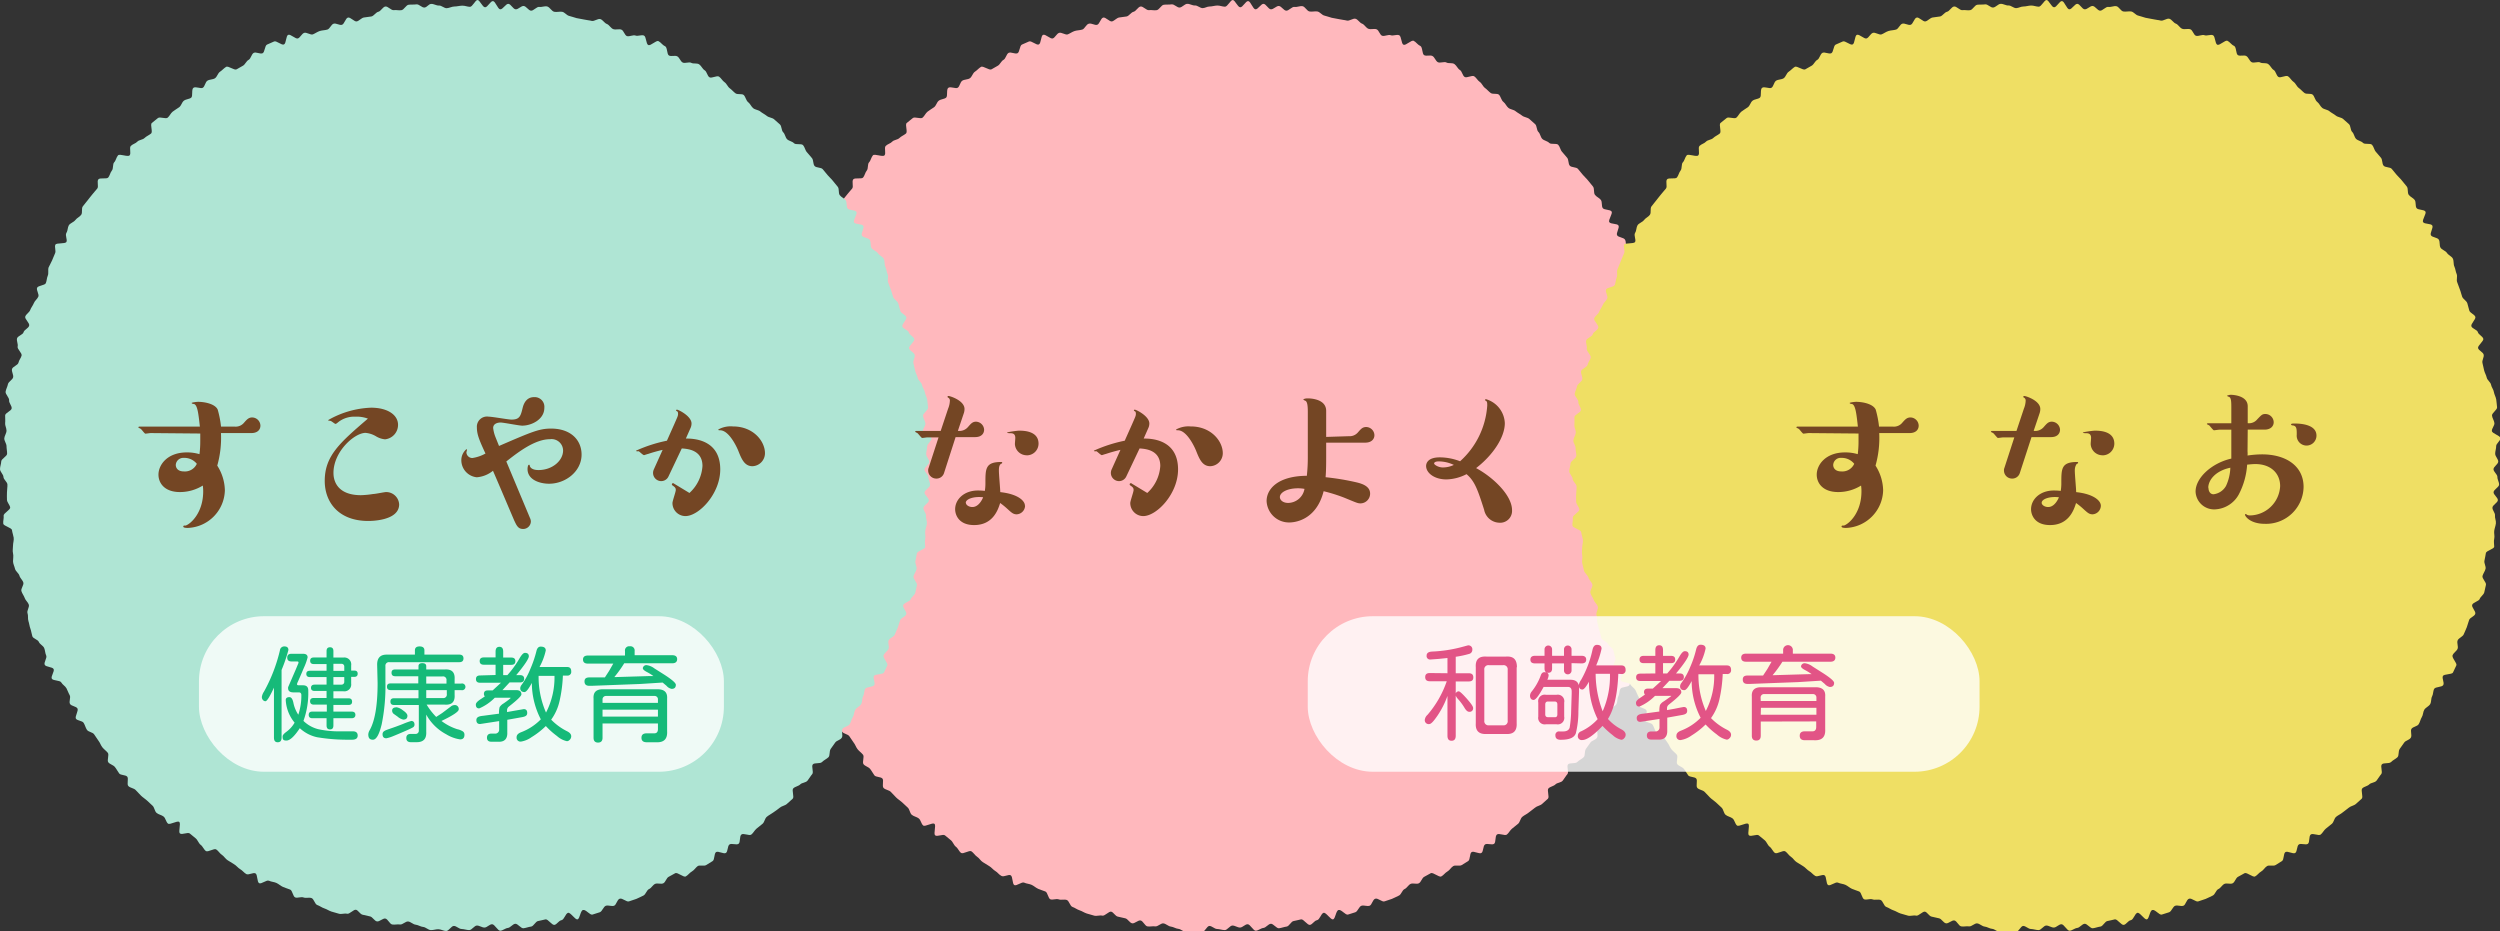 <svg xmlns="http://www.w3.org/2000/svg" width="384" height="143" viewBox="0 0 384 143"><rect x="0" y="0" width="384" height="143" fill="#333333" stroke="none"/><defs><style>.cls-1{isolation:isolate;}.cls-2{fill:#ffb8bd;}.cls-3{mix-blend-mode:multiply;}.cls-4{fill:#afe5d4;}.cls-5{fill:#efdf64;}.cls-6{fill:#744624;}.cls-7{opacity:0.8;}.cls-8{fill:#fff;}.cls-9{fill:#e25486;}.cls-10{fill:#16ba79;}</style></defs><title>img_education</title><g class="cls-1"><g id="レイヤー_2" data-name="レイヤー 2"><g id="contents"><path class="cls-2" d="M252.49,98.37c-.15.37.13.91,0,1.27s-.6.59-.77,1,.74,1.22.57,1.57-.34.73-.51,1.08-1.37.2-1.55.55.25,1,.06,1.37-1.19.25-1.39.59-.14.82-.33,1.16-.09.86-.3,1.2-.68.51-.89.84-.18.82-.39,1.15-.27.77-.49,1.1-.86.37-1.09.69.12,1-.11,1.37-.78.42-1,.73-.47.64-.71,1-.08,1-.33,1.26-.71.45-1,.75-1.15.06-1.41.36.17,1.19-.09,1.49-.45.66-.72,1-.85.3-1.12.58-.79.33-1.07.61.19,1.32-.09,1.59-.6.53-.89.8-.8.32-1.09.58-.65.47-.95.73-.69.41-1,.67-.35.82-.65,1.07-.62.51-.93.75-.49.67-.8.91-1.21-.28-1.53,0-.11,1.19-.43,1.42-1.06-.13-1.39.1-.22,1.08-.55,1.3-1.18-.35-1.51-.13-.19,1.17-.53,1.38l-1,.62c-.34.2-.95-.05-1.29.15s-.55.64-.9.83-.59.58-.94.76-1.25-.68-1.61-.5l-1,.55c-.36.17-.48.82-.83,1s-.9-.07-1.26.09-.58.65-.94.8-.5.84-.87,1-.71.37-1.08.51-.76.24-1.13.38-1-.55-1.42-.41-.5.95-.87,1.08-.87-.12-1.25,0-.56.87-.94,1l-1.14.36c-.38.1-1-.81-1.43-.71s-.47,1.34-.85,1.44-1.08-1.13-1.47-1-.57,1.05-1,1.13-.68.64-1.07.72-1-.92-1.37-.85-.76.2-1.15.26-.68.8-1.07.85-.78.21-1.17.26-.88-.73-1.27-.69-.74.6-1.13.64-.77.4-1.16.43-.86-1-1.26-1-.76.49-1.15.51-.8-.32-1.19-.31-.78.7-1.17.7-.79-.16-1.19-.17-.78-.46-1.17-.47-.83,1.09-1.23,1.07-.78-.25-1.18-.27-.81.16-1.21.13-.76-.45-1.15-.48-.77-.31-1.16-.35-.74-.44-1.14-.49-.86.52-1.26.46-.81.07-1.2,0-.66-.84-1.05-.91-.9.51-1.29.44-.67-.69-1.06-.77l-1.15-.26c-.39-.09-.65-.66-1-.76s-1,.71-1.38.61-.86.11-1.24,0-.77-.21-1.15-.33-.72-.37-1.1-.49-.71-.39-1.09-.52-.5-.94-.88-1.07-.85.05-1.23-.09-.89.12-1.26,0-.42-1.06-.79-1.21-.75-.25-1.11-.41-.65-.45-1-.61-.79-.17-1.15-.34-1.15.55-1.5.38-.22-1.33-.57-1.51-1,.3-1.4.11-.6-.56-.94-.75-.59-.56-.94-.76-.67-.42-1-.62-.55-.62-.88-.83-.54-.62-.87-.83-1.26.47-1.58.25-.48-.72-.8-.95-.45-.74-.77-1-.6-.51-.91-.75-1.19.25-1.5,0,.19-1.52-.12-1.77-1.43.5-1.73.25-.36-.82-.66-1.07-.79-.31-1.09-.57-.32-.83-.61-1.1l-.87-.81c-.29-.27-.64-.47-.92-.75s-.55-.58-.82-.86-.83-.31-1.11-.6.08-1.16-.18-1.45-1-.19-1.23-.49-.41-.69-.67-1-.76-.4-1-.71.17-1.15-.08-1.46-.59-.53-.84-.85-.35-.71-.59-1l-.68-1c-.23-.32-.87-.35-1.09-.67s-.3-.76-.52-1.09-1-.31-1.18-.64.44-1.22.24-1.56-.93-.35-1.14-.69.15-1,0-1.34-.31-.72-.5-1.07-.61-.55-.8-.9-1.27-.23-1.45-.58.45-1.12.28-1.47-1.2-.3-1.37-.66.4-1.06.23-1.42-.16-.79-.31-1.15-.67-.57-.82-.94-.88-.5-1-.87-.16-.8-.3-1.17-.17-.78-.3-1.16,0-.83-.14-1.21.32-.93.2-1.31-.51-.66-.62-1-.41-.71-.52-1.09.4-.92.3-1.3-.5-.68-.6-1.06-.59-.67-.68-1.06-.2-.77-.28-1.15.1-.83,0-1.22,0-.81,0-1.2.16-.82.1-1.21-.21-.76-.26-1.15-1.29-.62-1.34-1,.11-.81.06-1.21,1.07-.9,1-1.29-.46-.75-.49-1.14,0-.79,0-1.18.09-.79.07-1.19-.6-.76-.61-1.16-.52-.78-.52-1.18.18-.8.19-1.19.89-.78.9-1.17-.14-.79-.12-1.18-.37-.81-.34-1.2.34-.77.37-1.17-.25-.81-.21-1.2,0-.8,0-1.19.94-.68,1-1.07-.44-.85-.39-1.25-.62-.89-.56-1.28.29-.77.36-1.15.72-.68.8-1.06-.26-.86-.18-1.25.92-.6,1-1,.39-.71.48-1.09-.71-1-.61-1.38-.2-.88-.09-1.26.91-.56,1-.94.74-.59.86-1-.76-1.08-.63-1.45.63-.63.76-1,.42-.69.56-1.06.54-.63.69-1-.35-1-.19-1.36,1.19-.35,1.34-.71.14-.79.3-1.15,0-.89.12-1.25L124,40c.18-.36.28-.75.46-1.1s-.13-1,0-1.32,1.5-.08,1.69-.42-.24-1,0-1.39.17-.82.37-1.16.75-.47,1-.81.69-.49.91-.82,0-.94.23-1.27.51-.6.74-.93.51-.61.74-.93.53-.59.76-.9-.09-1.07.15-1.39,1.29,0,1.53-.3.31-.77.56-1.07.09-1,.35-1.26.33-.78.59-1.07,1.51.3,1.78,0-.09-1.15.18-1.44.75-.38,1-.66.83-.28,1.11-.56.68-.42,1-.69-.18-1.35.12-1.62.63-.48.93-.75,1.21.19,1.51-.07.45-.67.76-.92.66-.43,1-.68.4-.75.72-1,.81-.23,1.12-.46,0-1.3.36-1.53,1.11.19,1.43,0,.37-.86.7-1.08.84-.16,1.17-.38.44-.79.77-1,.6-.55.94-.75,1.26.58,1.61.38.68-.38,1-.57.5-.71.85-.89.43-.88.78-1.07,1,.23,1.36.06.32-1.16.68-1.33.73-.31,1.09-.48,1.14.62,1.51.46.29-1.33.66-1.48,1.14.7,1.5.55.57-.71.94-.85,1,.37,1.35.23.68-.4,1.06-.52.79-.1,1.17-.22.57-.78,1-.9.9.28,1.28.17.54-1,.92-1.11,1,.69,1.37.59.69-.52,1.07-.6.79-.08,1.17-.16.68-.64,1.06-.72.68-.74,1.07-.81.91.62,1.3.56.81.08,1.2,0,.69-.78,1.08-.83.8,0,1.2-.06.84.53,1.24.49.74-.54,1.14-.57.81.28,1.2.25.81.43,1.2.41S185.4,1,185.79,1s.78-.14,1.18-.15.78.17,1.18.18S189,0,189.35,0s.75,1.1,1.15,1.12.84-1,1.23-.95.71,1.23,1.11,1.26.86-.88,1.25-.84.71.8,1.11.84.86-.56,1.25-.51.71.67,1.1.72.9-.65,1.29-.58.84-.18,1.23-.11.67.73,1.06.81.82-.06,1.21,0,.69.54,1.07.63.76.24,1.14.34.78.12,1.17.22.79.11,1.17.21.94-.39,1.32-.28.64.63,1,.75.61.67,1,.8.85-.07,1.23.07.5.9.88,1,.93-.23,1.3-.09.92-.16,1.29,0,.3,1.3.67,1.46,1.2-.77,1.56-.6.6.6,1,.77.26,1.26.62,1.44.91-.06,1.26.12.48.76.83.95,1-.14,1.32.05.89,0,1.23.24.5.71.84.91.39.86.73,1.07,1.14-.32,1.47-.1.52.64.85.86.48.7.8.93.57.55.89.78,1,0,1.27.27.35.85.67,1.09.46.67.77.92.8.26,1.1.51.68.42,1,.68.83.26,1.12.52.6.52.89.79.21.93.5,1.2.32.8.6,1.07.78.32,1.06.61,1.12,0,1.39.3.32.79.59,1.08.51.61.77.9.15.92.41,1.22,1,.19,1.25.49.51.61.76.92.57.56.81.88.51.6.75.92.06.94.29,1.26.69.48.92.8.06.92.28,1.24,1.15.2,1.36.53-.56,1.29-.35,1.63,1.21.18,1.41.52-.41,1.16-.21,1.5,1,.32,1.21.67.06.86.25,1.21.78.48,1,.83.74.52.91.88.06.85.23,1.21.19.79.35,1.15-.07.89.08,1.25.26.75.41,1.11.22.76.36,1.13.65.59.79,1,.18.77.31,1.14.79.57.92.94-.73,1.07-.61,1.45.91.54,1,.91.72.62.83,1-.9,1.07-.8,1.45.77.61.86,1-.28.87-.19,1.26.17.76.26,1.15.32.73.4,1.12.59.69.66,1.08.38.74.44,1.13.3.76.36,1.15.08.8.13,1.19-.82.89-.78,1.28.33.76.37,1.15-.42.83-.39,1.22,1.3.7,1.32,1.1-.67.83-.66,1.22-.16.79-.15,1.19.46.78.47,1.18-.73.78-.73,1.18.61.79.6,1.19.28.8.26,1.19-.83.75-.85,1.15.69.83.66,1.23-.79.72-.83,1.12.44.83.39,1.22.19.82.14,1.22-.21.77-.26,1.16.1.82,0,1.21,0,.82,0,1.2-1.2.59-1.28,1-.13.77-.22,1.16.26.86.17,1.25-.37.72-.47,1.1.63,1,.53,1.36-.15.79-.26,1.17-.59.66-.7,1-1,.51-1.15.89.6,1,.47,1.4-.8.55-.94.93-.22.75-.36,1.12-.32.72-.47,1.09S252.64,98,252.49,98.37Z"/><g class="cls-3"><path class="cls-4" d="M136.49,98.37c-.15.37.13.91,0,1.27s-.6.59-.77,1,.74,1.22.57,1.57-.34.73-.51,1.08-1.37.2-1.55.55.25,1,.06,1.37-1.19.25-1.39.59-.14.82-.33,1.16-.09.86-.3,1.2-.68.51-.89.84-.18.82-.39,1.15-.27.77-.49,1.1-.86.37-1.09.69.12,1-.11,1.37-.78.42-1,.73-.47.64-.71,1-.08,1-.33,1.26-.71.45-1,.75-1.15.06-1.41.36.17,1.19-.09,1.49-.45.66-.72,1-.85.3-1.12.58-.79.33-1.07.61.19,1.32-.09,1.59-.6.53-.89.8-.8.32-1.09.58-.65.47-1,.73-.69.41-1,.67-.35.82-.65,1.07l-.93.75c-.3.25-.49.67-.8.91s-1.21-.28-1.53,0-.11,1.19-.43,1.42-1.06-.13-1.39.1-.22,1.08-.55,1.3-1.18-.35-1.51-.13-.19,1.17-.53,1.38l-1,.62c-.34.2-1-.05-1.29.15s-.55.64-.9.83-.59.58-.94.76-1.25-.68-1.61-.5l-1,.55c-.36.17-.48.82-.83,1s-.9-.07-1.26.09-.58.65-.94.8-.5.84-.87,1-.71.37-1.08.51-.76.24-1.13.38-1-.55-1.42-.41-.5.95-.87,1.08-.87-.12-1.25,0-.56.87-.94,1l-1.14.36c-.38.1-1-.81-1.43-.71s-.47,1.34-.85,1.44-1.08-1.13-1.47-1-.57,1.05-1,1.13-.68.64-1.07.72-1-.92-1.37-.85-.76.2-1.15.26-.68.8-1.07.85-.78.21-1.17.26-.88-.73-1.27-.69-.74.6-1.13.64-.77.4-1.16.43-.86-1-1.26-1-.76.49-1.15.51-.8-.32-1.19-.31-.78.7-1.17.7-.79-.16-1.19-.17-.78-.46-1.17-.47S68.94,143,68.54,143s-.78-.25-1.18-.27-.81.16-1.21.13-.76-.45-1.15-.48-.77-.31-1.16-.35-.74-.44-1.14-.49-.86.52-1.26.46-.81.07-1.2,0-.66-.84-1.05-.91-.9.51-1.29.44-.67-.69-1.06-.77l-1.15-.26c-.39-.09-.65-.66-1-.76s-1,.71-1.38.61-.86.11-1.24,0-.77-.21-1.15-.33-.72-.37-1.1-.49-.71-.39-1.09-.52-.5-.94-.88-1.07-.85.05-1.23-.09-.89.12-1.26,0-.42-1.06-.79-1.21-.75-.25-1.11-.41-.65-.45-1-.61-.79-.17-1.15-.34-1.15.55-1.5.38-.22-1.33-.57-1.51-1.05.3-1.4.11-.6-.56-.94-.75-.59-.56-.94-.76-.67-.42-1-.62-.55-.62-.88-.83-.54-.62-.87-.83-1.26.47-1.58.25-.48-.72-.8-.95-.45-.74-.77-1-.6-.51-.91-.75-1.19.25-1.5,0,.19-1.52-.12-1.77-1.43.5-1.73.25-.36-.82-.66-1.07-.79-.31-1.09-.57-.32-.83-.61-1.1l-.87-.81c-.29-.27-.64-.47-.92-.75s-.55-.58-.82-.86-.83-.31-1.11-.6.08-1.16-.18-1.45-1-.19-1.23-.49-.41-.69-.67-1-.76-.4-1-.71.17-1.15-.08-1.46-.59-.53-.84-.85-.35-.71-.59-1l-.68-1c-.23-.32-.87-.35-1.09-.67s-.3-.76-.52-1.09-1-.31-1.18-.64.44-1.22.24-1.56-.93-.35-1.14-.69.15-1-.05-1.34-.31-.72-.5-1.07-.61-.55-.8-.9-1.27-.23-1.45-.58.45-1.12.28-1.47-1.2-.3-1.37-.66.4-1.06.23-1.42-.16-.79-.31-1.15-.67-.57-.82-.94-.88-.5-1-.87-.16-.8-.3-1.17-.17-.78-.3-1.16,0-.83-.14-1.21.32-.93.2-1.31-.51-.66-.62-1-.41-.71-.52-1.09.4-.92.3-1.3-.5-.68-.6-1.06-.59-.67-.68-1.06S2,86.59,2,86.21s.1-.83,0-1.22,0-.81,0-1.2.16-.82.1-1.21-.21-.76-.26-1.15-1.29-.62-1.34-1,.11-.81.06-1.21,1.07-.9,1-1.29-.46-.75-.49-1.14,0-.79,0-1.18.09-.79.07-1.19-.6-.76-.61-1.16S0,72.46,0,72.06s.18-.8.19-1.19.89-.78.9-1.17S1,68.91,1,68.52s-.37-.81-.34-1.2S1,66.55,1,66.15.75,65.34.79,65s0-.8,0-1.19.94-.68,1-1.07-.44-.85-.39-1.25S.8,60.55.86,60.16s.29-.77.36-1.15.72-.68.8-1.06-.26-.86-.18-1.25.92-.6,1-1,.39-.71.48-1.09-.71-1-.61-1.38-.2-.88-.09-1.26.91-.56,1-.94.74-.59.86-1S3.75,49,3.88,48.62s.63-.63.76-1,.42-.69.56-1.06.54-.63.69-1-.35-1-.19-1.36,1.19-.35,1.34-.71.14-.79.3-1.15,0-.89.12-1.25L8,40c.18-.36.28-.75.46-1.1s-.13-1,.05-1.32,1.5-.08,1.69-.42-.24-1,0-1.39.17-.82.37-1.16.75-.47,1-.81.69-.49.91-.82,0-.94.23-1.27.51-.6.74-.93.51-.61.74-.93.53-.59.76-.9-.09-1.07.15-1.39,1.29,0,1.53-.3.31-.77.56-1.07.09-1,.35-1.26.33-.78.59-1.07,1.51.3,1.78,0-.09-1.15.18-1.44.75-.38,1-.66.83-.28,1.11-.56.68-.42,1-.69-.18-1.35.12-1.62.63-.48.93-.75,1.21.19,1.51-.07.45-.67.76-.92.66-.43,1-.68.4-.75.72-1,.81-.23,1.12-.46,0-1.3.36-1.53,1.11.19,1.43,0,.37-.86.7-1.08.84-.16,1.17-.38.44-.79.77-1,.6-.55.94-.75,1.26.58,1.61.38.68-.38,1-.57.5-.71.85-.89.43-.88.78-1.07,1,.23,1.36.06.32-1.16.68-1.33.73-.31,1.09-.48,1.14.62,1.51.46.29-1.33.66-1.48,1.14.7,1.5.55.57-.71.94-.85,1,.37,1.35.23.68-.4,1.06-.52.79-.1,1.17-.22.57-.78.95-.9.9.28,1.28.17.54-1,.92-1.11,1,.69,1.37.59.69-.52,1.07-.6.79-.08,1.17-.16.68-.64,1.06-.72.68-.74,1.07-.81.91.62,1.3.56.81.08,1.2,0,.69-.78,1.08-.83.8,0,1.2-.06.84.53,1.24.49S65.82.63,66.22.6s.81.28,1.2.25.81.43,1.2.41S69.4,1,69.79,1,70.57.88,71,.87s.78.17,1.18.18S73,0,73.35,0s.75,1.1,1.15,1.12.84-1,1.23-.95.71,1.23,1.11,1.26S77.7.55,78.09.59s.71.8,1.11.84.86-.56,1.25-.51.71.67,1.1.72.9-.65,1.29-.58S83.68.88,84.07,1s.67.73,1.06.81.82-.06,1.21,0,.69.54,1.07.63.76.24,1.14.34.78.12,1.17.22.79.11,1.17.21.94-.39,1.32-.28.64.63,1,.75.61.67,1,.8.85-.07,1.23.07.5.9.88,1,.93-.23,1.3-.09.92-.16,1.29,0,.3,1.3.67,1.46,1.2-.77,1.56-.6.6.6,1,.77.26,1.26.62,1.44.91-.06,1.26.12.48.76.83.95,1-.14,1.32.05.89,0,1.23.24.5.71.84.91.39.86.73,1.07,1.14-.32,1.47-.1.52.64.85.86.48.7.8.93.57.55.89.78,1,0,1.27.27.35.85.67,1.09.46.67.77.92.8.26,1.1.51.68.42,1,.68.83.26,1.12.52.6.52.89.79.21.93.5,1.2.32.8.6,1.07.78.32,1.06.61,1.12,0,1.39.3.32.79.59,1.08.51.61.77.9.15.92.41,1.22,1,.19,1.25.49.51.61.76.92.57.56.81.88.51.6.75.92.06.94.29,1.26.69.48.92.8.06.92.28,1.24,1.15.2,1.36.53-.56,1.29-.35,1.63,1.21.18,1.41.52-.41,1.16-.21,1.5,1,.32,1.21.67.06.86.25,1.21.78.48,1,.83.74.52.91.88.06.85.23,1.21.19.79.35,1.15-.07.89.08,1.25.26.75.41,1.11.22.76.36,1.13.65.59.79,1,.18.77.31,1.14.79.57.92.94-.73,1.07-.61,1.45.91.54,1,.91.72.62.83,1-.9,1.07-.8,1.45.77.61.86,1-.28.87-.19,1.26.17.76.26,1.15.32.73.4,1.12.59.69.66,1.08.38.74.44,1.13.3.76.36,1.15.08.8.13,1.19-.82.89-.78,1.28.33.76.37,1.15-.42.83-.39,1.22,1.3.7,1.32,1.1-.67.83-.66,1.22-.16.79-.15,1.19.46.78.47,1.18-.73.78-.73,1.18.61.79.6,1.19.28.8.26,1.19-.83.75-.85,1.15.69.83.66,1.23-.79.72-.83,1.12.44.83.39,1.22.19.82.14,1.22-.21.77-.26,1.16.1.82,0,1.21,0,.82,0,1.2-1.2.59-1.28,1-.13.77-.22,1.16.26.86.17,1.25-.37.72-.47,1.1.63,1,.53,1.36-.15.79-.26,1.17-.59.66-.7,1-1,.51-1.15.89.6,1,.47,1.4-.8.55-.94.93-.22.75-.36,1.12-.32.72-.47,1.09S136.64,98,136.49,98.37Z"/></g><g class="cls-3"><path class="cls-5" d="M377.49,98.37c-.15.37.13.91,0,1.27s-.6.59-.77,1,.74,1.22.57,1.57-.34.73-.51,1.08-1.37.2-1.55.55.25,1,.06,1.37-1.19.25-1.39.59-.14.82-.33,1.16-.09.86-.3,1.2-.68.51-.89.84-.18.82-.39,1.15-.27.77-.49,1.1-.86.37-1.09.69.12,1-.11,1.37-.78.42-1,.73-.47.64-.71,1-.08,1-.33,1.26-.71.45-1,.75-1.15.06-1.41.36.17,1.19-.09,1.49-.45.66-.72,1-.85.3-1.12.58-.79.33-1.07.61.19,1.32-.09,1.59-.6.53-.89.8-.8.32-1.09.58-.65.47-.95.73-.69.41-1,.67-.35.82-.65,1.07-.62.51-.93.75-.49.67-.8.91-1.21-.28-1.53,0-.11,1.19-.43,1.42-1.06-.13-1.39.1-.22,1.08-.55,1.3-1.18-.35-1.51-.13-.19,1.17-.53,1.38l-1,.62c-.34.2-.95-.05-1.29.15s-.55.64-.9.83-.59.58-.94.76-1.25-.68-1.61-.5l-1,.55c-.36.17-.48.82-.83,1s-.9-.07-1.26.09-.58.65-.94.8-.5.84-.87,1-.71.37-1.08.51-.76.24-1.13.38-1-.55-1.42-.41-.5.95-.87,1.08-.87-.12-1.25,0-.56.87-.94,1l-1.14.36c-.38.1-1-.81-1.43-.71s-.47,1.34-.85,1.44-1.08-1.13-1.47-1-.57,1.05-1,1.13-.68.64-1.07.72-1-.92-1.37-.85-.76.2-1.15.26-.68.8-1.07.85-.78.21-1.17.26-.88-.73-1.27-.69-.74.6-1.13.64-.77.4-1.16.43-.86-1-1.26-1-.76.49-1.15.51-.8-.32-1.19-.31-.78.7-1.17.7-.79-.16-1.19-.17-.78-.46-1.17-.47-.83,1.09-1.23,1.07-.78-.25-1.18-.27-.81.16-1.21.13-.76-.45-1.15-.48-.77-.31-1.16-.35-.74-.44-1.14-.49-.86.52-1.26.46-.81.07-1.2,0-.66-.84-1.05-.91-.9.51-1.29.44-.67-.69-1.06-.77l-1.15-.26c-.39-.09-.65-.66-1-.76s-1,.71-1.38.61-.86.11-1.24,0-.77-.21-1.15-.33-.72-.37-1.1-.49-.71-.39-1.09-.52-.5-.94-.88-1.07-.85.05-1.23-.09-.89.12-1.26,0-.42-1.06-.79-1.21-.75-.25-1.11-.41-.65-.45-1-.61-.79-.17-1.15-.34-1.15.55-1.5.38-.22-1.33-.57-1.51-1.05.3-1.4.11-.6-.56-.94-.75-.59-.56-.94-.76-.67-.42-1-.62-.55-.62-.88-.83-.54-.62-.87-.83-1.26.47-1.58.25-.48-.72-.8-.95-.45-.74-.77-1-.6-.51-.91-.75-1.19.25-1.5,0,.19-1.52-.12-1.77-1.43.5-1.73.25-.36-.82-.66-1.07-.79-.31-1.09-.57-.32-.83-.61-1.1l-.87-.81c-.29-.27-.64-.47-.92-.75s-.55-.58-.82-.86-.83-.31-1.11-.6.08-1.16-.18-1.45-1-.19-1.23-.49-.41-.69-.67-1-.76-.4-1-.71.17-1.15-.08-1.46-.59-.53-.84-.85-.35-.71-.59-1l-.68-1c-.23-.32-.87-.35-1.09-.67s-.3-.76-.52-1.09-1-.31-1.18-.64.44-1.22.24-1.56-.93-.35-1.14-.69.15-1-.05-1.34-.31-.72-.5-1.07-.61-.55-.8-.9-1.27-.23-1.45-.58.45-1.12.28-1.47-1.2-.3-1.37-.66.4-1.06.23-1.42-.16-.79-.31-1.15-.67-.57-.82-.94-.88-.5-1-.87-.16-.8-.3-1.17-.17-.78-.3-1.16,0-.83-.14-1.21.32-.93.2-1.31-.51-.66-.62-1-.41-.71-.52-1.09.4-.92.3-1.3-.5-.68-.6-1.06-.59-.67-.68-1.06-.2-.77-.28-1.15.1-.83,0-1.22,0-.81,0-1.2.16-.82.1-1.21-.21-.76-.26-1.15-1.29-.62-1.34-1,.11-.81.06-1.21,1.07-.9,1-1.29-.46-.75-.49-1.14,0-.79,0-1.18.09-.79.07-1.19-.6-.76-.61-1.16-.52-.78-.52-1.18.18-.8.19-1.19.89-.78.9-1.17-.14-.79-.12-1.18-.37-.81-.34-1.2.34-.77.37-1.17-.25-.81-.21-1.2,0-.8,0-1.19.94-.68,1-1.07-.44-.85-.39-1.25-.62-.89-.56-1.28.29-.77.36-1.15.72-.68.8-1.06-.26-.86-.18-1.25.92-.6,1-1,.39-.71.48-1.09-.71-1-.61-1.38-.2-.88-.09-1.26.91-.56,1-.94.74-.59.86-1-.76-1.08-.63-1.45.63-.63.76-1,.42-.69.56-1.06.54-.63.69-1-.35-1-.19-1.36,1.19-.35,1.34-.71.14-.79.3-1.15-.05-.89.12-1.25L249,40c.18-.36.28-.75.46-1.1s-.13-1,0-1.32,1.5-.08,1.69-.42-.24-1,0-1.39.17-.82.37-1.16.75-.47,1-.81.69-.49.91-.82,0-.94.23-1.27.51-.6.74-.93.51-.61.74-.93.53-.59.76-.9-.09-1.07.15-1.39,1.29,0,1.53-.3.31-.77.56-1.07.09-1,.35-1.26.33-.78.59-1.07,1.51.3,1.78,0-.09-1.15.18-1.44.75-.38,1-.66.83-.28,1.11-.56.68-.42,1-.69-.18-1.35.12-1.62.63-.48.93-.75,1.21.19,1.51-.07.45-.67.76-.92.66-.43,1-.68.4-.75.72-1,.81-.23,1.12-.46,0-1.3.36-1.53,1.11.19,1.43,0,.37-.86.7-1.08.84-.16,1.17-.38.44-.79.77-1,.6-.55.94-.75,1.26.58,1.61.38.68-.38,1-.57.5-.71.85-.89.43-.88.78-1.07,1,.23,1.36.06.32-1.16.68-1.33.73-.31,1.09-.48,1.14.62,1.51.46.29-1.33.66-1.48,1.14.7,1.5.55.57-.71.94-.85,1,.37,1.35.23.68-.4,1.06-.52.79-.1,1.17-.22.57-.78.95-.9.9.28,1.28.17.54-1,.92-1.11,1,.69,1.37.59.69-.52,1.07-.6.79-.08,1.17-.16.68-.64,1.06-.72.68-.74,1.07-.81.91.62,1.3.56.81.08,1.2,0,.69-.78,1.08-.83.8,0,1.2-.06.84.53,1.24.49.74-.54,1.14-.57.81.28,1.2.25.81.43,1.2.41S310.4,1,310.79,1s.78-.14,1.18-.15.78.17,1.18.18S314,0,314.35,0s.75,1.1,1.15,1.12.84-1,1.23-.95.71,1.23,1.11,1.26.86-.88,1.25-.84.71.8,1.11.84.86-.56,1.25-.51.71.67,1.1.72.9-.65,1.29-.58.84-.18,1.23-.11.67.73,1.06.81.82-.06,1.21,0,.69.54,1.07.63.76.24,1.14.34.78.12,1.17.22.79.11,1.17.21.94-.39,1.32-.28.64.63,1,.75.61.67,1,.8.85-.07,1.23.07.5.9.88,1,.93-.23,1.3-.09.92-.16,1.29,0,.3,1.3.67,1.46,1.2-.77,1.56-.6.6.6,1,.77.26,1.26.62,1.44.91-.06,1.26.12.48.76.83.95,1-.14,1.32.05.89,0,1.23.24.5.71.84.91.39.86.73,1.07,1.14-.32,1.47-.1.52.64.85.86.48.7.8.93.57.55.89.78,1,0,1.27.27.35.85.67,1.09.46.67.77.92.8.26,1.1.51.68.42,1,.68.83.26,1.12.52.6.52.89.79.21.93.5,1.2.32.8.6,1.07.78.32,1.06.61,1.12,0,1.39.3.32.79.59,1.08.51.61.77.9.15.92.41,1.22,1,.19,1.25.49.51.61.76.92.57.56.81.88.51.6.75.92.06.94.29,1.26.69.48.92.8.06.92.28,1.24,1.15.2,1.36.53-.56,1.29-.35,1.63,1.21.18,1.41.52-.41,1.16-.21,1.5,1,.32,1.21.67.06.86.25,1.21.78.48,1,.83.74.52.91.88.06.85.23,1.21.19.79.35,1.15-.07.89.08,1.25.26.75.41,1.11.22.76.36,1.13.65.59.79,1,.18.77.31,1.14.79.57.92.94-.73,1.07-.61,1.45.91.54,1,.91.72.62.83,1-.9,1.07-.8,1.45.77.61.86,1-.28.87-.19,1.26.17.76.26,1.15.32.73.4,1.12.59.69.66,1.08.38.74.44,1.13.3.76.36,1.15.08.8.13,1.19-.82.89-.78,1.28.33.76.37,1.15-.42.83-.39,1.22,1.3.7,1.32,1.1-.67.83-.66,1.22-.16.79-.15,1.19.46.78.47,1.18-.73.78-.73,1.18.61.79.6,1.19.28.8.26,1.19-.83.75-.85,1.15.69.83.66,1.23-.79.72-.83,1.12.44.83.39,1.22.19.82.14,1.22-.21.77-.26,1.16.1.82,0,1.21,0,.82,0,1.2-1.2.59-1.28,1-.13.77-.22,1.16.26.86.17,1.25-.37.72-.47,1.1.63,1,.53,1.36-.15.79-.26,1.17-.59.66-.7,1-1,.51-1.15.89.6,1,.47,1.4-.8.55-.94.93-.22.75-.36,1.12-.32.72-.47,1.09S377.64,98,377.49,98.37Z"/></g><path class="cls-6" d="M23.17,66.52c-.15,0-.72.09-.84.09s-.57-.63-.69-.72-.39-.18-.39-.24.06-.12.15-.12h9.3c-.21-1.89-.36-3.39-.93-3.48-.12,0-.33-.06-.33-.15s.78-.18,1-.18c.87,0,2.58.27,3,1.2a15.24,15.24,0,0,1,.51,2.61H36.1a1.65,1.65,0,0,0,1.38-.6c.45-.51.72-.81,1.26-.81A1.29,1.29,0,0,1,40,65.38c0,.57-.39,1.14-1.41,1.14H33.94a15.61,15.61,0,0,1-.57,5,7.3,7.3,0,0,1,1.17,3.78,5.93,5.93,0,0,1-5.67,5.79c-.18,0-.72,0-.72-.21s.3-.15.36-.15c.81-.27,2.7-2,2.7-5.25a6,6,0,0,0-.06-.9,6.65,6.65,0,0,1-3.51,1c-2.43,0-3.3-1.44-3.3-2.67,0-1.53,1.38-3.42,4.35-3.42a6.61,6.61,0,0,1,1.95.27,15.27,15.27,0,0,0,.12-2c0-.18,0-1,0-1.17Zm5,3.81A1.15,1.15,0,0,0,27,71.41c0,.45.3,1,1.23,1a2,2,0,0,0,2-1.17A2.45,2.45,0,0,0,28.21,70.33Z"/><path class="cls-6" d="M54.58,64a4,4,0,0,0-2.55.78c-.36.3-.42.33-.51.33s-.6-.42-.72-.45-.42-.06-.42-.12A14.25,14.25,0,0,1,57,62.62c2.49,0,4.14,1.08,4.14,2.64a2.23,2.23,0,0,1-2,2.22A3.24,3.24,0,0,1,57.73,67a3.73,3.73,0,0,0-1.59-.51c-1.68,0-4.92,2.85-4.92,6.15,0,1.47.81,3.42,4.23,3.42a14.48,14.48,0,0,0,1.86-.18c.33,0,1.74-.3,2-.3a2,2,0,0,1,2,1.89c0,2.55-4.38,2.55-4.74,2.55-4.59,0-6.69-2.91-6.69-6.15,0-3.87,2.34-5.88,6.63-9.57A5,5,0,0,0,54.58,64Z"/><path class="cls-6" d="M81.42,79.6a1.26,1.26,0,0,1,.12.48,1.18,1.18,0,0,1-1.2,1.17c-.78,0-1-.57-1.35-1.29-.9-2.1-2.34-5.52-3.27-7.65a4.49,4.49,0,0,1-2.49,1,2.64,2.64,0,0,1-2.37-2.61A2.2,2.2,0,0,1,71.64,69a.1.1,0,0,1,.09.09c0,.06-.09.36-.09.42a.91.91,0,0,0,.93.84,5.94,5.94,0,0,0,2-.69c-1-2.13-1.32-3-1.32-4A1.56,1.56,0,0,1,75.06,64c.57,0,3,.45,3.51.45,1.26,0,1.41-.57,1.71-1.8.24-1,.81-1.65,1.74-1.65a1.49,1.49,0,0,1,1.59,1.65c0,1.8-2,2.73-3.39,2.73-.51,0-2.85-.48-3.33-.48s-1.14.18-1.14.84a5.41,5.41,0,0,0,.36,1.41l.54,1.35c5.07-2.19,6.18-2.67,8-2.67,3,0,4.68,1.74,4.68,4,0,2.55-2.43,4.47-5,4.47-1.41,0-3.3-.6-3.3-2.25,0-.24.06-.66.21-.66s.09,0,.15.21.36.6,1.32.6c2.16,0,3.78-1.47,3.78-3a1.77,1.77,0,0,0-2-1.74c-2.37,0-5,2.07-6.72,3.42Z"/><path class="cls-6" d="M102.68,73.18a1.23,1.23,0,0,1-1.11.72,1.26,1.26,0,0,1-1.26-1.23,1.3,1.3,0,0,1,.12-.57l1.35-3a23.24,23.24,0,0,0-2.25.63c-.06,0-.57.18-.6.18-.18,0-.72-.57-.84-.6a1.23,1.23,0,0,1-.33,0s-.06-.06-.06-.09a22.31,22.31,0,0,1,4.74-1.53l1.11-2.49c.51-1.17.6-1.32.6-1.62s-.06-.36-.18-.42-.12-.06-.12-.12a.13.13,0,0,1,.12-.12c.24,0,2.25,1,2.25,2.13a1.72,1.72,0,0,1-.18.75l-.69,1.56c.93,0,5.28,0,5.28,4.74,0,3.78-3.3,7.17-5.34,7.17a2,2,0,0,1-2-2c0-.33.51-1.71.51-2s-.09-.42-.48-.69c-.09-.06-.12-.09-.12-.18a.17.17,0,0,1,.18-.18c.09,0,.15.06.24.12l2.28,1.38a6.13,6.13,0,0,0,2-4.14c0-2.49-2.31-2.64-3.18-2.7Zm9.9-7.68c3.15,0,4.92,2.28,4.92,4.11a2,2,0,0,1-1.92,2c-1.23,0-1.68-1.11-2.19-2.4-.27-.66-1.44-3.12-2.79-3.12-.21,0-.27,0-.27-.12A3.91,3.91,0,0,1,112.58,65.5Z"/><path class="cls-6" d="M277.84,66.52c-.15,0-.72.09-.84.09s-.57-.63-.69-.72-.39-.18-.39-.24.06-.12.15-.12h9.3c-.21-1.89-.36-3.39-.93-3.48-.12,0-.33-.06-.33-.15s.78-.18,1-.18c.87,0,2.58.27,3,1.2a15.24,15.24,0,0,1,.51,2.61h2.19a1.65,1.65,0,0,0,1.38-.6c.45-.51.72-.81,1.26-.81a1.29,1.29,0,0,1,1.26,1.26c0,.57-.39,1.14-1.41,1.14h-4.65a15.61,15.61,0,0,1-.57,5,7.3,7.3,0,0,1,1.17,3.78,5.93,5.93,0,0,1-5.67,5.79c-.18,0-.72,0-.72-.21s.3-.15.36-.15c.81-.27,2.7-2,2.7-5.25a6,6,0,0,0-.06-.9,6.65,6.65,0,0,1-3.51,1c-2.43,0-3.3-1.44-3.3-2.67,0-1.53,1.38-3.42,4.35-3.42a6.61,6.61,0,0,1,1.95.27,15.27,15.27,0,0,0,.12-2c0-.18,0-1,0-1.17Zm5,3.81a1.15,1.15,0,0,0-1.26,1.08c0,.45.3,1,1.23,1a2,2,0,0,0,2-1.17A2.45,2.45,0,0,0,282.88,70.33Z"/><path class="cls-6" d="M310.24,72.67a1.21,1.21,0,0,1-1.2.84,1.24,1.24,0,0,1-1.23-1.23.89.89,0,0,1,.06-.39l1.53-4.71h-1.68c-.12,0-.72.09-.84.09s-.63-.72-.78-.78-.3-.15-.3-.18.09-.12.15-.12h3.78l1.14-3.42a3.5,3.5,0,0,0,.27-1.2.49.49,0,0,0-.3-.51.16.16,0,0,1-.06-.12.13.13,0,0,1,.12-.12c.3,0,2.49.72,2.49,2a2.09,2.09,0,0,1-.09.6l-.93,2.76a1.73,1.73,0,0,0,1.56-.6c.45-.51.69-.81,1.23-.81A1.29,1.29,0,0,1,316.42,66c0,.54-.36,1.14-1.38,1.14h-3Zm12.45,5A1.35,1.35,0,0,1,321.43,79c-.51,0-.75-.21-1.44-.84a11.23,11.23,0,0,0-1.11-.9c-.39,1.32-1.26,3.39-4,3.39-2.37,0-2.91-1.59-2.91-2.43,0-1.5,1.35-2.88,3.51-2.88a9.48,9.48,0,0,1,1.05.06,7,7,0,0,0,.09-1.2c0-2.22,0-3.24,2.43-3.24.06,0,.15,0,.15.12s-.18.15-.21.18-.3.36-.3,1,.21,2.85.21,3.33C321.58,75.88,322.69,76.9,322.69,77.68Zm-9.09-.45c0,.36.48.66,1,.66,1,0,1.56-1.26,1.65-1.5C314.8,76.21,313.6,76.66,313.6,77.23Zm9.33-7.29a1.81,1.81,0,0,1-1.8-1.74c0-.15.06-.78.06-.93,0-.63-.39-.72-.75-.72-.12,0-.51,0-.51-.09s1.56-.3,1.83-.3c.63,0,3,0,3,2A1.8,1.8,0,0,1,322.93,69.94Z"/><path class="cls-6" d="M345.22,69.34a3.12,3.12,0,0,1,0,.63,15.49,15.49,0,0,1,2.22-.18c3.75,0,6.39,1.83,6.39,5a5.76,5.76,0,0,1-5.94,5.67c-2.28,0-3.06-1.17-3.06-1.41a.1.1,0,0,1,.09-.09c.06,0,.09,0,.24.12a1,1,0,0,0,.48.09,4.73,4.73,0,0,0,4.59-4.5c0-2-1.47-3.39-3.81-3.39-.45,0-.93.06-1.26.09a11.41,11.41,0,0,1-1.29,4.59,4.39,4.39,0,0,1-3.63,2.28,2.85,2.85,0,0,1-3-2.73c0-2.16,2.55-4.41,5.49-5.07,0-.63,0-1.44,0-1.86V66h-1.83c-.15,0-.72.09-.84.09s-.6-.63-.69-.72-.39-.18-.39-.24.09-.12.15-.12h3.6V62.53c0-1.05-.06-1.47-.39-1.59-.09,0-.27-.12-.27-.15s.36-.15.57-.15,2.61.06,2.61,1.77V65a1.62,1.62,0,0,0,1.47-.6c.66-.69.78-.81,1.26-.81a1.29,1.29,0,0,1,1.26,1.26c0,.57-.42,1.14-1.41,1.14h-2.58Zm-6,5.58c0,.54.27,1,.78,1a2.56,2.56,0,0,0,1.92-1.29,7.19,7.19,0,0,0,.66-2.79C340.21,72.34,339.19,73.81,339.19,74.92Zm15.09-6.48a1.52,1.52,0,0,1-1.53-1.68c0-.84,0-1.32-.57-1.41-.15,0-.3-.06-.3-.15s.06-.15.54-.15c1.2,0,3.36.24,3.36,1.86A1.53,1.53,0,0,1,354.28,68.44Z"/><path class="cls-6" d="M145,72.67a1.21,1.21,0,0,1-1.2.84,1.24,1.24,0,0,1-1.23-1.23.89.89,0,0,1,.06-.39l1.53-4.71h-1.68c-.12,0-.72.09-.84.09s-.63-.72-.78-.78-.3-.15-.3-.18.09-.12.15-.12h3.78l1.14-3.42a3.5,3.5,0,0,0,.27-1.2.49.49,0,0,0-.3-.51.16.16,0,0,1-.06-.12.13.13,0,0,1,.12-.12c.3,0,2.49.72,2.49,2a2.09,2.09,0,0,1-.09.6l-.93,2.76a1.73,1.73,0,0,0,1.56-.6c.45-.51.69-.81,1.23-.81A1.29,1.29,0,0,1,151.16,66c0,.54-.36,1.14-1.38,1.14h-3Zm12.45,5A1.35,1.35,0,0,1,156.17,79c-.51,0-.75-.21-1.44-.84a11.23,11.23,0,0,0-1.11-.9c-.39,1.32-1.26,3.39-4,3.39-2.37,0-2.91-1.59-2.91-2.43,0-1.5,1.35-2.88,3.51-2.88a9.48,9.48,0,0,1,1.05.06,7,7,0,0,0,.09-1.2c0-2.22,0-3.24,2.43-3.24.06,0,.15,0,.15.12s-.18.15-.21.18c-.18.15-.3.36-.3,1s.21,2.85.21,3.33C156.32,75.88,157.43,76.9,157.43,77.68Zm-9.09-.45c0,.36.48.66,1,.66,1,0,1.56-1.26,1.65-1.5C149.54,76.21,148.34,76.66,148.34,77.23Zm9.33-7.29a1.81,1.81,0,0,1-1.8-1.74c0-.15.06-.78.06-.93,0-.63-.39-.72-.75-.72-.12,0-.51,0-.51-.09s1.56-.3,1.83-.3c.63,0,3,0,3,2A1.8,1.8,0,0,1,157.67,69.94Z"/><path class="cls-6" d="M173,73.18a1.23,1.23,0,0,1-1.11.72,1.26,1.26,0,0,1-1.26-1.23,1.3,1.3,0,0,1,.12-.57l1.35-3a23.24,23.24,0,0,0-2.25.63c-.06,0-.57.18-.6.18-.18,0-.72-.57-.84-.6a1.23,1.23,0,0,1-.33,0s-.06-.06-.06-.09a22.31,22.31,0,0,1,4.74-1.53l1.11-2.49c.51-1.17.6-1.32.6-1.62s-.06-.36-.18-.42-.12-.06-.12-.12a.13.13,0,0,1,.12-.12c.24,0,2.25,1,2.25,2.13a1.72,1.72,0,0,1-.18.75l-.69,1.56c.93,0,5.28,0,5.28,4.74,0,3.78-3.3,7.17-5.34,7.17a2,2,0,0,1-2-2c0-.33.51-1.71.51-2s-.09-.42-.48-.69c-.09-.06-.12-.09-.12-.18a.17.17,0,0,1,.18-.18c.09,0,.15.06.24.12l2.28,1.38a6.13,6.13,0,0,0,2-4.14c0-2.49-2.31-2.64-3.18-2.7Zm9.9-7.68c3.15,0,4.92,2.28,4.92,4.11a2,2,0,0,1-1.92,2c-1.23,0-1.68-1.11-2.19-2.4-.27-.66-1.44-3.12-2.79-3.12-.21,0-.27,0-.27-.12A3.91,3.91,0,0,1,182.86,65.5Z"/><path class="cls-6" d="M207.18,67a1.67,1.67,0,0,0,1.41-.6c.45-.51.69-.81,1.26-.81a1.29,1.29,0,0,1,1.26,1.26c0,.54-.39,1.14-1.41,1.14h-6V70.3c0,.63,0,2-.09,3a38.42,38.42,0,0,1,4.71.78c.9.21,2.13.6,2.13,1.74a1.5,1.5,0,0,1-1.47,1.5c-.45,0-.66-.12-2.49-.87a24.77,24.77,0,0,0-3.18-1c-1.17,4.62-4.68,4.8-5.25,4.8a3.44,3.44,0,0,1-3.51-3.3c0-1.8,1.68-3.84,6.18-3.87a25.76,25.76,0,0,0,.15-2.82v-7c0-1-.09-1.5-.33-1.68,0,0-.36-.15-.36-.21s.27-.18.66-.18,2.85.06,2.85,1.92v4Zm-7.77,8c-1.74,0-2.82.66-2.82,1.35,0,.42.42.9,1.29.9a2.59,2.59,0,0,0,2.49-2.16A6.33,6.33,0,0,0,199.41,75Z"/><path class="cls-6" d="M232.25,78.37a1.82,1.82,0,0,1-1.95,1.92,2.45,2.45,0,0,1-2.34-2c-1-3.12-1.44-4.38-2.7-5.46a7.08,7.08,0,0,1-3.09.81c-1.86,0-3.12-1-3.12-2.07,0-.36.21-1.32,2.1-1.32a8.74,8.74,0,0,1,3.12.6,12.63,12.63,0,0,0,4.17-8.55c0-.33,0-.6-.15-.69s-.18-.12-.18-.18a.13.13,0,0,1,.12-.12A4,4,0,0,1,231.14,65c0,2.16-1.83,4.92-4.41,6.9C229.19,73.21,232.25,76,232.25,78.37ZM221,70.87c-.57,0-.72.18-.72.33s.6.6,1.35.6a3.85,3.85,0,0,0,1.68-.39A5.46,5.46,0,0,0,221,70.87Z"/><g class="cls-7"><rect class="cls-8" x="200.87" y="94.65" width="103.19" height="23.89" rx="10"/></g><path class="cls-9" d="M222.33,103.41v-2.34l-1.37.14-1.24.09a.53.53,0,0,1-.59-.61c0-.37.28-.58.83-.61a21,21,0,0,0,4.81-.76l.7-.19a.6.6,0,0,1,.68.67.64.64,0,0,1-.49.64,14.73,14.73,0,0,1-2.06.44v2.53h2c.47,0,.7.21.7.64s-.23.62-.7.62h-2v1.85a.48.48,0,0,1,.47-.33c.15,0,.56.37,1.2,1.09s1,1.22,1,1.46a.53.53,0,0,1-.61.59c-.24,0-.48-.21-.73-.64a8.58,8.58,0,0,0-1-1.34,2,2,0,0,1-.33-.5V113c0,.52-.21.78-.64.78s-.63-.26-.63-.78v-6.11a13.48,13.48,0,0,1-1.51,3c-.61.89-1,1.33-1.3,1.33a.6.6,0,0,1-.67-.68,1.25,1.25,0,0,1,.42-.75,15.66,15.66,0,0,0,2.95-5.15h-2.6c-.47,0-.71-.21-.71-.64s.24-.62.71-.62Zm10.63-.92v8.61c.06,1.16-.49,1.71-1.64,1.64h-3c-1.16.06-1.71-.49-1.64-1.64v-8.61c-.08-1.17.47-1.72,1.64-1.64h3C232.49,100.77,233,101.32,233,102.49Zm-1.38.4a.63.63,0,0,0-.71-.72h-2.16a.63.63,0,0,0-.72.72v7.8a.64.64,0,0,0,.72.72h2.16a.63.63,0,0,0,.71-.72Z"/><path class="cls-9" d="M237.67,104.41h3.54c.89,0,1.33.42,1.33,1.26v.6l-.1,3a13.85,13.85,0,0,1-.39,3.36c-.25.69-1,1-2.33,1q-.81,0-.81-.66a.55.55,0,0,1,.63-.62h.56c.57,0,.89-.22,1-.59a17.47,17.47,0,0,0,.23-2.6l.08-2.61v-.36c0-.45-.2-.68-.59-.68H237.1c-.71,1.31-1.23,2-1.54,2s-.55-.22-.55-.68a1.12,1.12,0,0,1,.28-.64,8.54,8.54,0,0,0,1.39-2.5c.11-.29.28-.44.52-.44.45,0,.67.17.67.51A2.15,2.15,0,0,1,237.67,104.41Zm3.72-2.55V103a.58.58,0,1,1-1.16,0v-1.1H238.4v.78c0,.44-.19.66-.58.66s-.58-.22-.58-.66v-.78h-1.46c-.47,0-.71-.19-.71-.58s.24-.59.71-.59h1.46v-1a.58.58,0,1,1,1.16,0v1h1.83v-1a.58.58,0,1,1,1.16,0v1h1.54c.47,0,.71.2.71.59s-.24.58-.71.58Zm-2.3,4.86a1,1,0,0,1,1.17,1.19v2.16a1,1,0,0,1-1.17,1.18h-1.63a1,1,0,0,1-1.18-1.18v-2.16a1,1,0,0,1,1.18-1.19Zm.12,3v-1.53c0-.29-.15-.44-.43-.44h-1c-.28,0-.42.15-.43.44v1.53c0,.3.15.44.43.44h1C239.06,110.19,239.2,110.05,239.21,109.75Zm9.36-6.22q-.18,4.69-1.59,6.93A7.13,7.13,0,0,0,249,112c.46.24.7.52.7.85a.75.75,0,0,1-.22.54.62.62,0,0,1-.44.24,2.79,2.79,0,0,1-1.33-.71,12.12,12.12,0,0,1-1.56-1.42c-1.38,1.45-2.43,2.17-3.12,2.17a.59.59,0,0,1-.67-.68.74.74,0,0,1,.5-.66,7.93,7.93,0,0,0,2.54-1.87,13.06,13.06,0,0,1-1.34-5.75q-.66,1.2-1,1.2c-.37,0-.56-.24-.56-.7a2.23,2.23,0,0,1,.38-.82,16.41,16.41,0,0,0,1.73-4.59c.11-.5.34-.75.67-.75.48,0,.72.2.72.59a13.44,13.44,0,0,1-.83,2.57h3.88c.42,0,.64.22.64.67a.57.57,0,0,1-.64.65Zm-1.28,0h-2.2v0a16.49,16.49,0,0,0,1.08,5.75A13.36,13.36,0,0,0,247.29,103.53Z"/><path class="cls-9" d="M254.26,103.44v-1.58h-1.79c-.43,0-.64-.19-.64-.56s.21-.56.64-.56h1.79v-.89c0-.49.2-.74.6-.74s.58.25.58.74v.89h1.23c.43,0,.64.18.64.56s-.21.56-.64.56h-1.23v1.58h.64a15,15,0,0,0,1.87-2.58c.32-.56.6-.84.83-.84.39,0,.59.18.59.53s-.64,1.35-1.93,2.89H258c.43,0,.64.19.64.56s-.21.57-.64.57h-1.59l0,0-1.06,1.13h2.09c.54,0,.81.22.81.65,0,.25-.64.88-1.92,1.88a.69.69,0,0,0-.28.56v.28l1.12-.2,1-.2.45-.08c.35,0,.53.2.53.59s-.24.53-.72.63l-2.34.42v1.92c.05,1-.43,1.52-1.44,1.45h-1c-.46,0-.69-.21-.69-.62s.23-.63.69-.63h.58a.6.6,0,0,0,.67-.65v-1.27l-2.94.45c-.37,0-.56-.2-.56-.6s.34-.6,1-.66l2.48-.33a3.56,3.56,0,0,1,.09-1,1.57,1.57,0,0,1,.59-.56c.34-.23.65-.46,1-.7.09-.07.14-.12.14-.14s0,0-.07,0h-2.43l0,0a7.58,7.58,0,0,1-2.39,1.64c-.35,0-.52-.19-.52-.59q0-.36.78-.84l.59-.41a.66.66,0,0,1-.14-.38q0-.54.6-.54h.75l1.28-1.17h-3.2c-.43,0-.64-.19-.64-.57s.21-.56.64-.56Zm6.75-1.23h4.24c.42,0,.64.22.64.67a.57.57,0,0,1-.64.65h-.64a21.92,21.92,0,0,1-.52,3.94,7.93,7.93,0,0,1-1.28,2.83,9,9,0,0,0,2.5,1.81c.39.21.58.46.58.74a.71.71,0,0,1-.27.57.55.55,0,0,1-.39.19,3.41,3.41,0,0,1-1.53-.8,11.89,11.89,0,0,1-1.72-1.53,12.18,12.18,0,0,1-2.17,1.7,3.92,3.92,0,0,1-1.64.69.59.59,0,0,1-.67-.68c0-.32.21-.56.64-.74a8.47,8.47,0,0,0,3.08-2,12.26,12.26,0,0,1-1.38-5.64l0,0c-.5.94-.87,1.4-1.12,1.4-.44,0-.66-.2-.66-.62a1,1,0,0,1,.23-.53,11.67,11.67,0,0,0,1.33-2.42,15.76,15.76,0,0,0,.92-2.74c.12-.45.34-.67.66-.67.52,0,.78.2.78.59A9.33,9.33,0,0,1,261,102.21Zm1,7a11.59,11.59,0,0,0,1.29-5.64h-2.42A13.8,13.8,0,0,0,262,109.17Z"/><path class="cls-9" d="M272.27,103.71h.15l5.35-.16.25,0h.25a8.49,8.49,0,0,0-1-.62c-.42-.22-.63-.41-.63-.58s.19-.48.56-.48a2.5,2.5,0,0,1,1.22.51l1.58,1c1.15.74,1.72,1.24,1.72,1.51q0,.63-.66.63a1.39,1.39,0,0,1-.78-.47l-.59-.5-3.47.22-7.42.28h-.38c-.49,0-.73-.22-.73-.67s.25-.62.76-.62h2.36l.66-1,.64-1.12H268.2q-.75,0-.75-.63c0-.4.25-.61.75-.61h5.69v-.64a.75.75,0,0,1,1.49,0v.64h5.78c.5,0,.75.21.75.61s-.25.63-.75.63h-7.38A17.89,17.89,0,0,1,272.27,103.71Zm-1.82,7.12V113c0,.5-.22.75-.68.75s-.69-.25-.69-.75v-6q-.1-1.44,1.41-1.44h8.39q1.58,0,1.47,1.44v5c.07,1.21-.5,1.77-1.72,1.7h-1.39c-.54,0-.8-.23-.8-.69s.26-.68.8-.68h1.17c.36,0,.55-.22.56-.63v-.89Zm0-3.16H279v-.5a.52.52,0,0,0-.56-.56H271a.52.52,0,0,0-.57.56Zm0,2.11H279v-1.06h-8.52Z"/><g class="cls-7"><rect class="cls-8" x="30.56" y="94.65" width="80.63" height="23.89" rx="10"/></g><path class="cls-10" d="M43.25,102.91v10.38c0,.48-.19.72-.59.72s-.58-.24-.58-.72v-7.67c-.64,1.39-1.08,2.09-1.31,2.09s-.55-.22-.55-.66a1.94,1.94,0,0,1,.33-.82A24.65,24.65,0,0,0,43,99.87a.66.66,0,0,1,.67-.58c.42,0,.63.18.63.55A23.72,23.72,0,0,1,43.25,102.91Zm3.36,7.82A5,5,0,0,0,48.87,112a15,15,0,0,0,3.57.33l1.74,0c.51,0,.76.22.76.65s-.29.64-.87.64l-.58,0a28.13,28.13,0,0,1-4.78-.38,5.65,5.65,0,0,1-2.66-1.39c-.83,1.26-1.52,1.9-2.06,1.9s-.58-.22-.58-.65c0-.18.21-.43.63-.73A4.55,4.55,0,0,0,45.25,111a5.94,5.94,0,0,1-1.36-3.47q0-.45.57-.45c.29,0,.49.3.61.89a5.13,5.13,0,0,0,.75,1.81,9.33,9.33,0,0,0,.47-3c0-.29-.13-.43-.4-.43h-.81c-.55,0-.83-.21-.83-.64l0-.15,1.2-2.77.33-.8a.5.5,0,0,0,.07-.25c0-.09-.07-.14-.21-.14h-.85c-.45,0-.67-.19-.67-.59s.22-.59.67-.59h1.74c.48,0,.72.18.72.56a9,9,0,0,1-.58,1.61c-.39.93-.72,1.7-1,2.31l-.05.17c0,.13.08.19.25.19h.66c.55,0,.82.26.82.78A12.59,12.59,0,0,1,46.61,110.73Zm4.6-1.43H54c.39,0,.59.17.59.5s-.2.52-.59.52H51.21v1.11c0,.41-.17.61-.52.61s-.53-.2-.53-.61v-1.11H48c-.39,0-.58-.17-.58-.52s.19-.5.58-.5h2.2v-1.07H48.21c-.39,0-.58-.18-.58-.52s.19-.5.58-.5h1.95v-1.08H48.33c-.37,0-.56-.16-.56-.48s.19-.49.56-.49h1.83V104H47.61c-.37,0-.56-.16-.56-.49s.19-.48.56-.48h2.55V102H48.21q-.57,0-.57-.51c0-.34.19-.5.57-.5h1.95V100c0-.39.18-.58.53-.58s.52.19.52.58V101h1.53a1.06,1.06,0,0,1,1.2,1.21V103h.47c.35,0,.53.16.53.48s-.18.49-.53.49h-.47V105a1.05,1.05,0,0,1-1.2,1.18H51.21v1.08h2.31c.37,0,.56.17.56.52s-.19.5-.56.5H51.21Zm0-6.26h1.67v-.64a.41.41,0,0,0-.45-.44H51.21Zm0,2.12h1.22a.42.42,0,0,0,.45-.45V104H51.21Z"/><path class="cls-10" d="M63.73,100.55V99.9c0-.41.24-.61.72-.61s.74.2.74.61v.65h5.37c.42,0,.63.2.63.58s-.21.58-.63.58H59.81a.54.54,0,0,0-.61.61v.16l0,2.23a29.29,29.29,0,0,1-.57,6.53c-.38,1.59-.83,2.38-1.35,2.38s-.71-.28-.71-.83a1.44,1.44,0,0,1,.21-.63Q58,110,58,104.91l-.07-2.84c0-1,.48-1.52,1.44-1.52Zm-.56,10.19c.33,0,.5.2.5.58a.49.49,0,0,1-.29.43c-.19.11-.61.31-1.26.59s-1.25.54-1.78.75a5.15,5.15,0,0,1-1,.31c-.39,0-.58-.21-.58-.63s.33-.56,1-.79,1.39-.48,2.16-.79A10.71,10.71,0,0,1,63.17,110.74Zm2.3-1v2.67C65.53,113.52,65,114,64,114h-.89c-.47,0-.7-.22-.7-.64s.23-.63.7-.63h.69a.49.49,0,0,0,.53-.55v-3.89H60.54c-.38,0-.57-.17-.57-.53s.19-.51.57-.51h3.74V106H60c-.38,0-.56-.17-.56-.52s.18-.51.56-.51h4.25v-1.1H60.7c-.37,0-.56-.17-.56-.53s.19-.51.56-.51h3.58v-.5c0-.32.2-.47.59-.47s.6.15.6.47v.5h2.84c1.08-.07,1.59.43,1.52,1.5V105h1a.52.52,0,1,1,0,1h-1v.73c.07,1.08-.44,1.58-1.52,1.5H65.53A10.28,10.28,0,0,0,67,110.12l.92-.6,1.33-1a.93.93,0,0,1,.53-.22.6.6,0,0,1,.68.67c0,.33-.88.92-2.65,1.77A8.09,8.09,0,0,0,70.22,112a2.61,2.61,0,0,1,.9.36.61.61,0,0,1,.22.5c0,.47-.22.71-.67.71a5.64,5.64,0,0,1-2.14-.79A7.49,7.49,0,0,1,65.47,109.76Zm-4.58-1.11a2.18,2.18,0,0,1,1,.48c.46.31.69.59.69.83,0,.4-.22.59-.64.59a1.87,1.87,0,0,1-.86-.45l-.52-.37a.65.65,0,0,1-.33-.55C60.23,108.83,60.45,108.65,60.89,108.65ZM65.47,105h3.11v-.47a.54.54,0,0,0-.63-.63H65.47Zm0,2.22H68a.54.54,0,0,0,.63-.63V106H65.47Z"/><path class="cls-10" d="M76.12,103.68V102.1h-1.8c-.43,0-.64-.19-.64-.56s.21-.56.64-.56h1.8v-.89c0-.49.19-.74.59-.74s.58.25.58.74V101h1.23c.43,0,.64.18.64.56s-.21.56-.64.56H77.29v1.58h.64a14.48,14.48,0,0,0,1.87-2.58c.33-.56.6-.84.83-.84.4,0,.6.18.6.53s-.65,1.35-1.94,2.89h.58c.42,0,.64.19.64.56s-.22.56-.64.56h-1.6l0,0L77.18,106h2.09c.54,0,.82.22.82.65,0,.25-.65.88-1.93,1.88a.72.72,0,0,0-.28.56v.28l1.13-.2L80,109l.45-.08c.36,0,.53.2.53.59s-.24.53-.71.63l-2.35.42v1.92c.05,1-.43,1.52-1.44,1.45h-1c-.45,0-.68-.21-.68-.62s.23-.63.68-.63H76a.6.6,0,0,0,.67-.65v-1.27l-2.93.45c-.38,0-.57-.2-.57-.61s.34-.59,1-.65l2.48-.33a3.56,3.56,0,0,1,.09-1,1.75,1.75,0,0,1,.59-.56c.34-.23.66-.46.95-.7.09-.07.14-.12.14-.14s0-.05-.06-.05H76l0,0a7.47,7.47,0,0,1-2.39,1.64c-.35,0-.52-.19-.52-.59,0-.24.26-.52.78-.85l.6-.4a.6.6,0,0,1-.14-.38c0-.36.19-.54.59-.54h.75l1.28-1.18h-3.2c-.43,0-.64-.18-.64-.56s.21-.56.64-.56Zm6.75-1.23H87.1c.43,0,.64.22.64.67a.57.57,0,0,1-.64.65h-.64a21.16,21.16,0,0,1-.52,3.94,7.76,7.76,0,0,1-1.28,2.83,9.12,9.12,0,0,0,2.5,1.81c.39.21.58.45.58.74a.75.75,0,0,1-.26.57.59.59,0,0,1-.39.19,3.38,3.38,0,0,1-1.54-.8,11.75,11.75,0,0,1-1.71-1.53,12.24,12.24,0,0,1-2.18,1.7,3.87,3.87,0,0,1-1.64.69.6.6,0,0,1-.67-.68c0-.32.21-.56.64-.74a8.38,8.38,0,0,0,3.08-2,12.26,12.26,0,0,1-1.38-5.64l0,.05c-.5.93-.87,1.4-1.12,1.4-.44,0-.66-.2-.66-.62a1,1,0,0,1,.24-.53,11.23,11.23,0,0,0,1.32-2.42,17.07,17.07,0,0,0,.93-2.74c.11-.45.33-.67.65-.67.52,0,.78.2.78.59A9.52,9.52,0,0,1,82.87,102.45Zm1,7a11.72,11.72,0,0,0,1.3-5.64H82.73A13.7,13.7,0,0,0,83.85,109.41Z"/><path class="cls-10" d="M94.36,104h.16l5.34-.16.25,0h.25a7.71,7.71,0,0,0-1-.62c-.42-.22-.62-.41-.62-.58s.18-.48.56-.48a2.54,2.54,0,0,1,1.22.51l1.58,1c1.14.74,1.71,1.24,1.71,1.51,0,.42-.21.63-.65.63a1.34,1.34,0,0,1-.78-.47l-.6-.5-3.47.22-7.42.28h-.37c-.49,0-.74-.22-.74-.67s.26-.62.77-.62h2.36l.65-1,.64-1.12H90.3q-.75,0-.75-.63c0-.4.25-.61.75-.61H96V100a.64.64,0,0,1,.73-.73.65.65,0,0,1,.75.73v.64h5.78c.5,0,.75.21.75.61s-.25.63-.75.63H95.88A17.9,17.9,0,0,1,94.36,104Zm-1.81,7.12v2.19q0,.75-.69.75t-.69-.75v-6q-.11-1.44,1.41-1.44H101q1.57,0,1.47,1.44v5c.07,1.21-.5,1.77-1.72,1.7H99.33c-.53,0-.8-.23-.8-.69s.27-.68.8-.68h1.17c.37,0,.55-.22.56-.63v-.89Zm0-3.16h8.51v-.5a.51.51,0,0,0-.56-.56H93.11a.52.52,0,0,0-.56.56Zm0,2.11h8.51V109H92.55Z"/></g></g></g></svg>